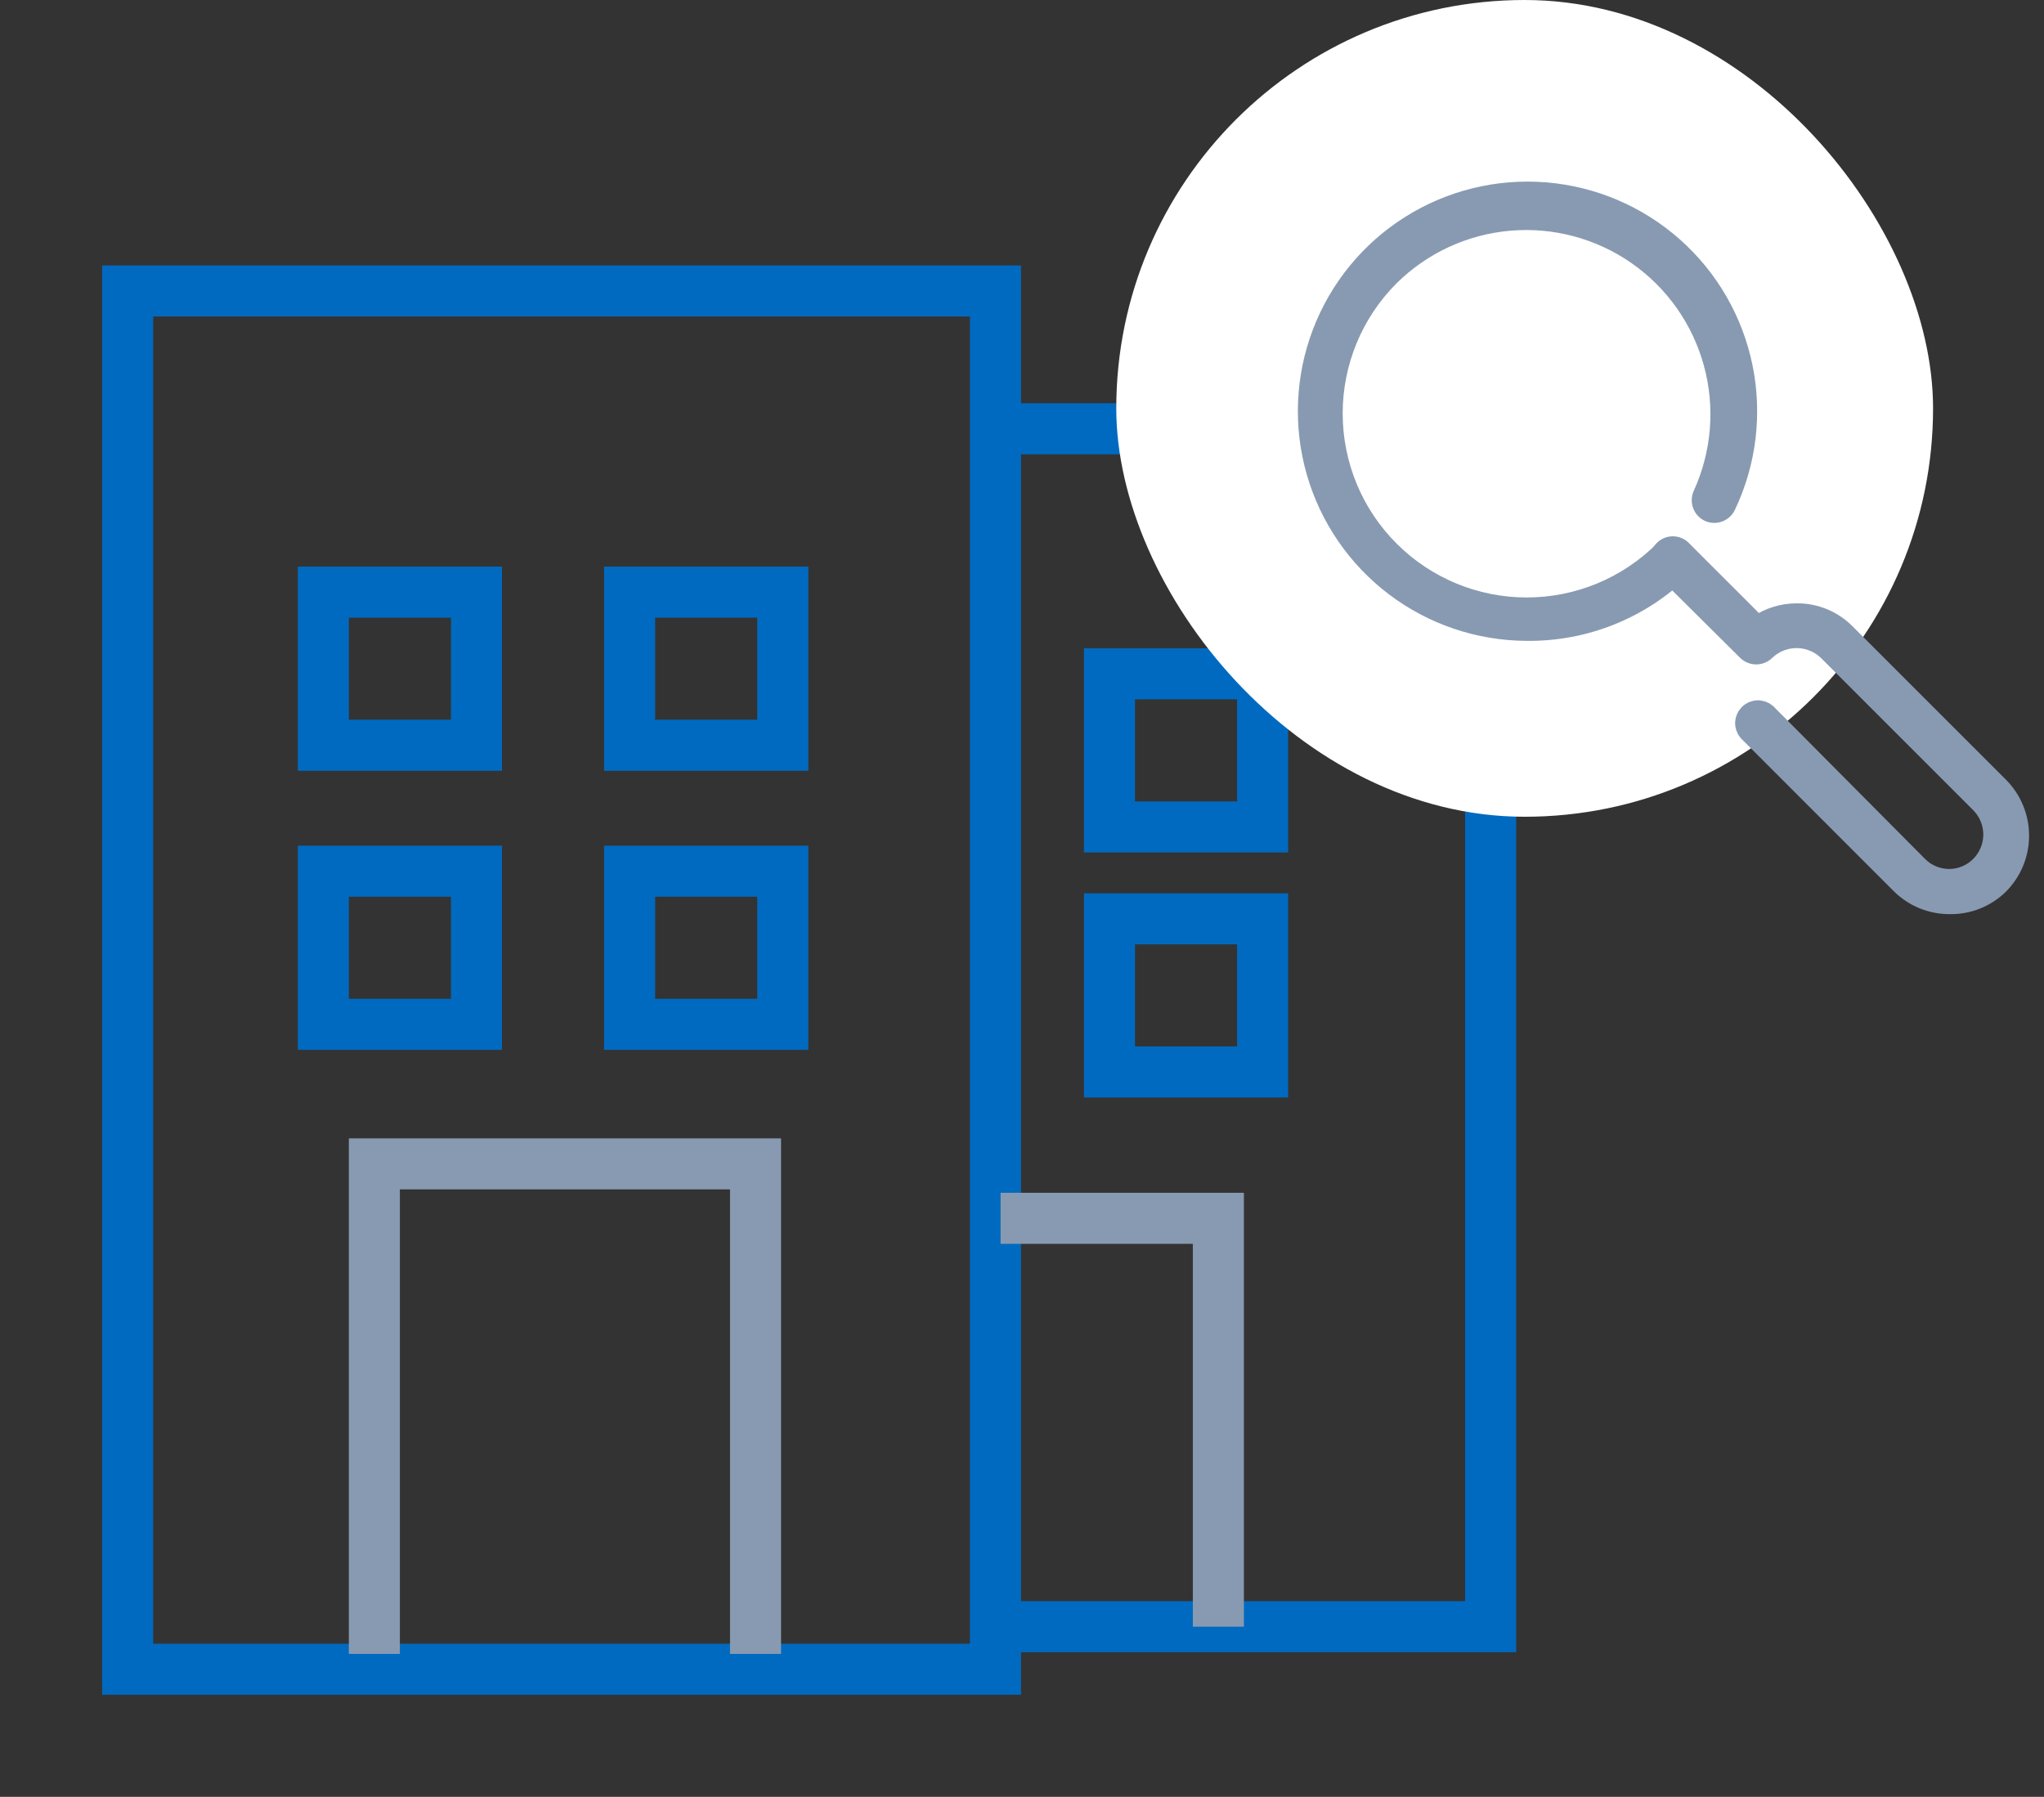 <?xml version="1.0" encoding="UTF-8"?> <svg xmlns="http://www.w3.org/2000/svg" width="91" height="80" viewBox="0 0 91 80" fill="none"><rect x="0" y="0" width="91" height="80" fill="#333333" stroke="none"/><path fill-rule="evenodd" clip-rule="evenodd" d="M43.182 14.091H6.819V73.182H43.182V14.091ZM4.546 11.818V75.454H45.455V11.818H4.546Z" fill="#006AC0"></path><path fill-rule="evenodd" clip-rule="evenodd" d="M65.228 20.227H44.546V17.955H67.5V73.561H44.546V71.288H65.228V20.227Z" fill="#006AC0"></path><path fill-rule="evenodd" clip-rule="evenodd" d="M53.106 55.379H44.546V53.106H55.379V72.424H53.106V55.379Z" fill="#889AB1"></path><path fill-rule="evenodd" clip-rule="evenodd" d="M48.258 28.863H57.349V37.954H48.258V28.863ZM50.531 31.136V35.682H55.076V31.136H50.531Z" fill="#006AC0"></path><path fill-rule="evenodd" clip-rule="evenodd" d="M13.259 25.227H22.35V34.318H13.259V25.227ZM15.531 27.5V32.045H20.077V27.5H15.531Z" fill="#006AC0"></path><path fill-rule="evenodd" clip-rule="evenodd" d="M13.259 37.652H22.35V46.743H13.259V37.652ZM15.531 39.925V44.47H20.077V39.925H15.531Z" fill="#006AC0"></path><path fill-rule="evenodd" clip-rule="evenodd" d="M26.895 25.227H35.986V34.318H26.895V25.227ZM29.168 27.5V32.045H33.713V27.5H29.168Z" fill="#006AC0"></path><path fill-rule="evenodd" clip-rule="evenodd" d="M26.895 37.652H35.986V46.743H26.895V37.652ZM29.168 39.925V44.47H33.713V39.925H29.168Z" fill="#006AC0"></path><path fill-rule="evenodd" clip-rule="evenodd" d="M48.258 39.773H57.349V48.864H48.258V39.773ZM50.531 42.045V46.591H55.076V42.045H50.531Z" fill="#006AC0"></path><path fill-rule="evenodd" clip-rule="evenodd" d="M15.531 50.682H34.773V73.636H32.501V52.954H17.803V73.636H15.531V50.682Z" fill="#889AB1"></path><rect x="49.697" width="36.364" height="36.364" rx="18.182" fill="white"></rect><path d="M67.97 28.133C65.843 28.125 63.776 27.427 62.08 26.144C60.383 24.86 59.149 23.061 58.563 21.017C57.976 18.972 58.07 16.792 58.828 14.805C59.587 12.818 60.97 11.13 62.77 9.997C64.57 8.863 66.689 8.344 68.809 8.518C70.929 8.692 72.935 9.549 74.526 10.961C76.117 12.373 77.207 14.263 77.632 16.347C78.057 18.431 77.794 20.597 76.882 22.519C76.815 22.667 76.691 22.783 76.539 22.841C76.386 22.899 76.217 22.894 76.068 22.828C75.922 22.758 75.809 22.633 75.754 22.481C75.699 22.329 75.706 22.161 75.773 22.014C76.608 20.183 76.775 18.116 76.244 16.175C75.714 14.234 74.519 12.54 72.868 11.389C71.218 10.237 69.216 9.7 67.21 9.873C65.205 10.045 63.324 10.914 61.894 12.33C61.096 13.128 60.462 14.075 60.031 15.118C59.599 16.161 59.377 17.278 59.377 18.407C59.377 19.535 59.599 20.653 60.031 21.696C60.462 22.738 61.096 23.686 61.894 24.484C62.692 25.282 63.639 25.915 64.682 26.347C65.724 26.779 66.842 27.001 67.97 27.001C69.099 27.001 70.216 26.779 71.259 26.347C72.302 25.915 73.249 25.282 74.047 24.484C74.103 24.427 74.17 24.383 74.243 24.352C74.317 24.321 74.396 24.306 74.475 24.306C74.555 24.306 74.633 24.321 74.707 24.352C74.78 24.383 74.847 24.427 74.903 24.484C75.018 24.599 75.082 24.756 75.082 24.919C75.082 25.082 75.018 25.238 74.903 25.354C73.987 26.25 72.903 26.957 71.714 27.434C70.524 27.911 69.252 28.148 67.97 28.133V28.133Z" fill="#889AB1" stroke="#889AB1" stroke-width="0.8"></path><path d="M86.819 40.3C86.405 40.304 85.994 40.225 85.611 40.069C85.228 39.912 84.88 39.681 84.587 39.388L77.795 32.595C77.695 32.477 77.643 32.326 77.65 32.171C77.656 32.017 77.721 31.87 77.83 31.761C77.939 31.651 78.086 31.587 78.24 31.581C78.395 31.574 78.546 31.626 78.665 31.725L85.415 38.518C85.593 38.699 85.805 38.842 86.038 38.94C86.272 39.038 86.523 39.089 86.776 39.089C87.03 39.089 87.281 39.038 87.514 38.94C87.748 38.842 87.96 38.699 88.138 38.518C88.496 38.155 88.697 37.666 88.697 37.157C88.697 36.647 88.496 36.158 88.138 35.795L81.345 29.003C80.979 28.651 80.491 28.455 79.984 28.455C79.476 28.455 78.989 28.651 78.623 29.003C78.507 29.118 78.35 29.182 78.188 29.182C78.025 29.182 77.868 29.118 77.752 29.003L74.047 25.326C73.933 25.21 73.868 25.054 73.868 24.891C73.868 24.728 73.933 24.571 74.047 24.456C74.103 24.399 74.17 24.354 74.244 24.324C74.317 24.293 74.396 24.278 74.475 24.278C74.555 24.278 74.634 24.293 74.707 24.324C74.781 24.354 74.847 24.399 74.903 24.456L78.244 27.796C78.762 27.446 79.373 27.26 79.998 27.262C80.411 27.259 80.82 27.34 81.201 27.499C81.582 27.658 81.927 27.893 82.215 28.189L89.008 34.981C89.302 35.272 89.535 35.619 89.695 36.001C89.854 36.382 89.936 36.792 89.936 37.206C89.936 37.619 89.854 38.029 89.695 38.411C89.535 38.793 89.302 39.139 89.008 39.43C88.422 39.998 87.635 40.311 86.819 40.3Z" fill="#889AB1" stroke="#889AB1" stroke-width="0.8"></path></svg> 